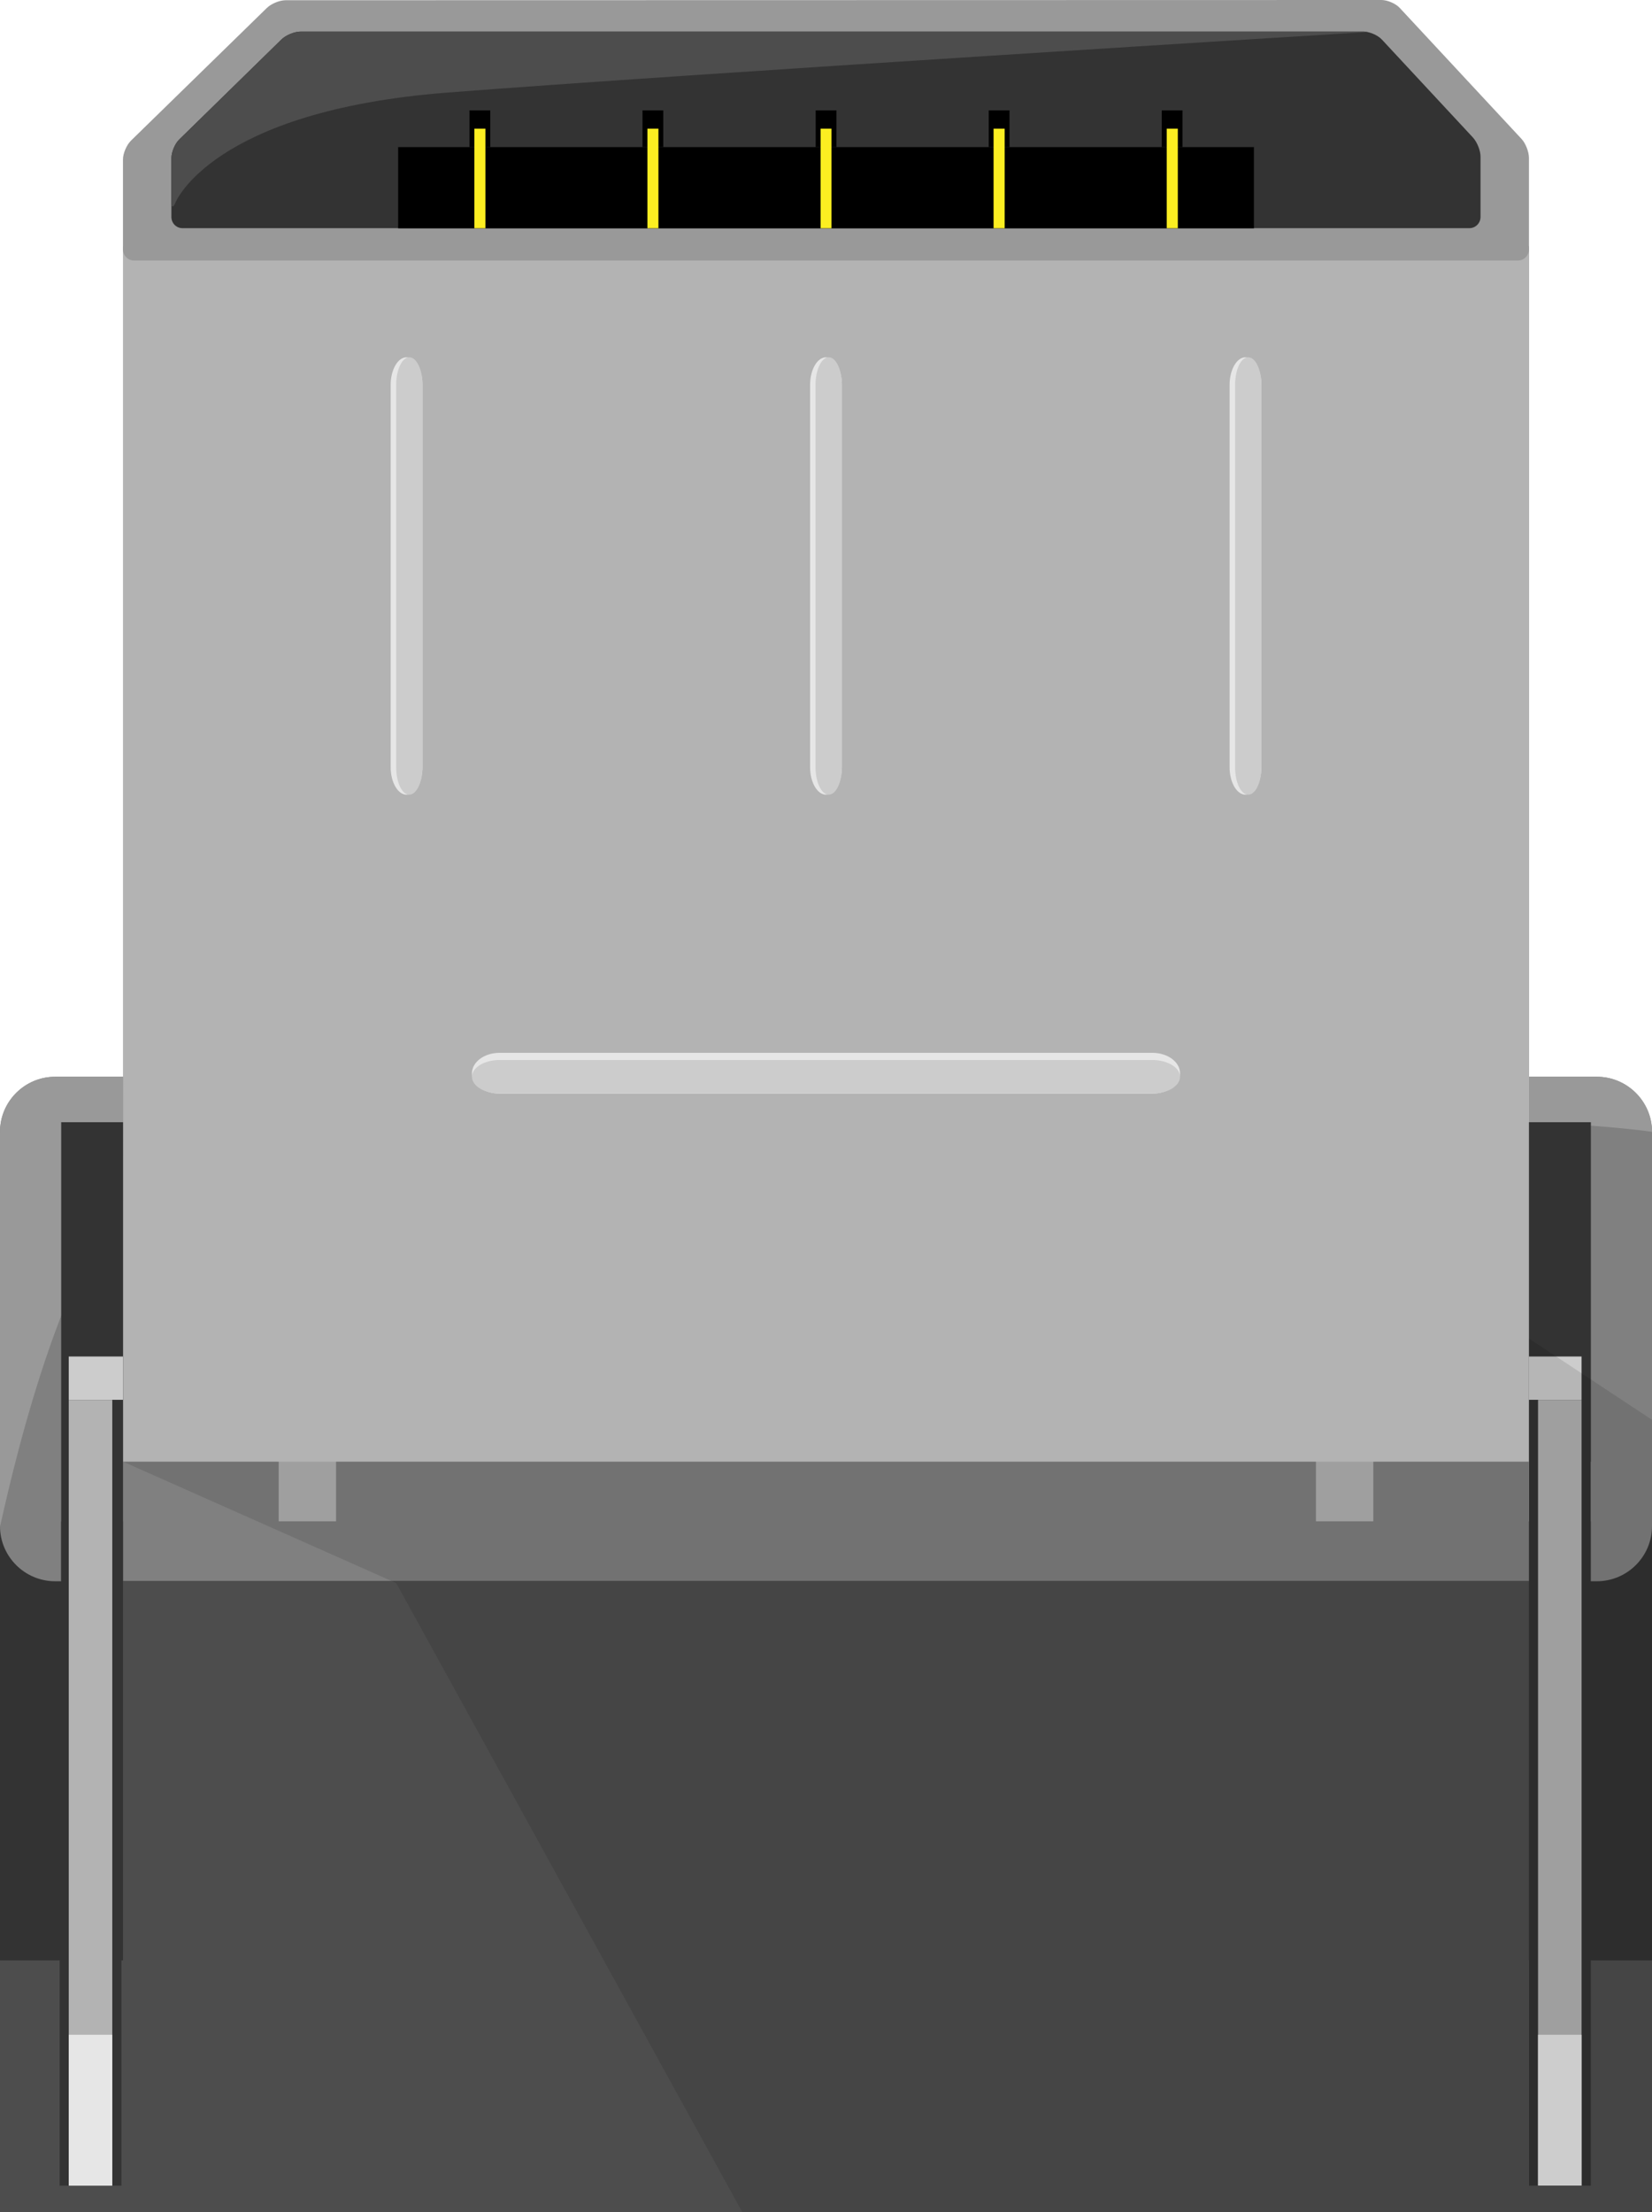 <?xml version="1.0" encoding="utf-8"?>
<!-- Generator: Adobe Illustrator 15.1.0, SVG Export Plug-In . SVG Version: 6.00 Build 0)  -->
<!DOCTYPE svg PUBLIC "-//W3C//DTD SVG 1.1//EN" "http://www.w3.org/Graphics/SVG/1.1/DTD/svg11.dtd">
<svg version="1.1" id="Ebene_1" xmlns:svg="http://www.w3.org/2000/svg"
	 xmlns="http://www.w3.org/2000/svg" xmlns:xlink="http://www.w3.org/1999/xlink" x="0px" y="0px" width="21.6px" height="28.92px"
	 viewBox="0 0 21.6 28.92" enable-background="new 0 0 21.6 28.92" xml:space="preserve">
<g>
	<rect y="15.82" fill="#4D4D4D" width="21.6" height="1.914"/>
	<path fill="#808080" d="M21.6,19.951c0,0.396-0.323,0.72-0.72,0.72H0.72c-0.396,0-0.72-0.323-0.72-0.72v-5.154
		c0-0.396,0.323-0.72,0.72-0.72h20.16c0.396,0,0.72,0.324,0.72,0.72V19.951z"/>
	<rect x="1.608" y="3.217" fill="#B3B3B3" width="18.385" height="25.018"/>
	<g>
		<path fill="#999999" d="M1.608,2.084c0-0.079,0.047-0.188,0.104-0.245l1.775-1.733c0.057-0.057,0.168-0.103,0.246-0.103L18.063,0
			c0.078,0,0.188,0.047,0.24,0.105l1.59,1.71c0.055,0.058,0.098,0.17,0.098,0.25v1.196c0,0.078-0.063,0.145-0.144,0.145H1.753
			c-0.079,0-0.145-0.065-0.145-0.145V2.084z"/>
	</g>
	<g>
		<path fill="#333333" d="M2.241,2.068c0-0.079,0.045-0.189,0.103-0.245l1.338-1.309C3.739,0.459,3.85,0.413,3.929,0.413h13.898
			c0.08,0,0.188,0.047,0.242,0.105l1.189,1.279c0.055,0.06,0.1,0.17,0.1,0.25v0.79c0,0.079-0.064,0.146-0.146,0.146H2.385
			c-0.079,0-0.144-0.065-0.144-0.146V2.068z"/>
	</g>
	<g>
		<path fill="#4D4D4D" d="M2.241,2.068c0-0.079,0.045-0.189,0.103-0.245l1.338-1.309C3.739,0.459,3.85,0.413,3.929,0.413h13.898
			c0.08,0,0.08,0.004,0,0.009c0,0-8.912,0.549-11.986,0.789C2.767,1.452,2.295,2.647,2.295,2.647
			C2.266,2.72,2.241,2.715,2.241,2.636V2.068L2.241,2.068z"/>
	</g>
	<rect x="5.206" y="1.923" width="11.189" height="1.062"/>
	<g>
		<g>
			<rect x="15.19" y="1.443" width="0.271" height="0.48"/>
		</g>
		<g>
			<rect x="12.928" y="1.443" width="0.271" height="0.48"/>
		</g>
		<g>
			<rect x="10.665" y="1.443" width="0.271" height="0.48"/>
		</g>
		<g>
			<rect x="8.401" y="1.443" width="0.271" height="0.48"/>
		</g>
		<g>
			<rect x="6.139" y="1.443" width="0.271" height="0.48"/>
		</g>
	</g>
	<g>
		<g>
			<rect x="15.255" y="1.682" fill="#FCEE21" width="0.145" height="1.302"/>
		</g>
		<g>
			<rect x="12.991" y="1.682" fill="#FCEE21" width="0.145" height="1.302"/>
		</g>
		<g>
			<rect x="10.729" y="1.682" fill="#FCEE21" width="0.143" height="1.302"/>
		</g>
		<g>
			<rect x="8.465" y="1.682" fill="#FCEE21" width="0.144" height="1.302"/>
		</g>
		<g>
			<rect x="6.202" y="1.682" fill="#FCEE21" width="0.145" height="1.302"/>
		</g>
	</g>
	<g>
		<g>
			<g>
				<g>
					<path fill="#E6E6E6" d="M5.524,10.03c0,0.198-0.095,0.359-0.209,0.359c-0.113,0-0.207-0.161-0.207-0.359V5.031
						c0-0.198,0.094-0.36,0.207-0.36c0.114,0,0.209,0.162,0.209,0.36V10.03z"/>
				</g>
				<g>
					<path fill="#CCCCCC" d="M5.524,10.03c0,0.198-0.078,0.359-0.173,0.359S5.18,10.228,5.18,10.03V5.031
						c0-0.198,0.077-0.36,0.172-0.36s0.173,0.162,0.173,0.36V10.03z"/>
				</g>
			</g>
			<g>
				<g>
					<path fill="#E6E6E6" d="M11.008,10.03c0,0.198-0.095,0.359-0.208,0.359c-0.114,0-0.208-0.161-0.208-0.359V5.031
						c0-0.198,0.094-0.36,0.208-0.36c0.113,0,0.208,0.162,0.208,0.36V10.03z"/>
				</g>
				<g>
					<path fill="#CCCCCC" d="M11.008,10.03c0,0.198-0.077,0.359-0.172,0.359s-0.173-0.161-0.173-0.359V5.031
						c0-0.198,0.078-0.36,0.173-0.36s0.172,0.162,0.172,0.36V10.03z"/>
				</g>
			</g>
			<g>
				<g>
					<path fill="#E6E6E6" d="M16.493,10.03c0,0.198-0.094,0.359-0.209,0.359c-0.113,0-0.207-0.161-0.207-0.359V5.031
						c0-0.198,0.094-0.36,0.207-0.36c0.115,0,0.209,0.162,0.209,0.36V10.03z"/>
				</g>
				<g>
					<path fill="#CCCCCC" d="M16.493,10.03c0,0.198-0.077,0.359-0.172,0.359c-0.097,0-0.172-0.161-0.172-0.359V5.031
						c0-0.198,0.075-0.36,0.172-0.36c0.095,0,0.172,0.162,0.172,0.36V10.03z"/>
				</g>
			</g>
		</g>
	</g>
	<g>
		<path fill="#E6E6E6" d="M15.429,14.031c0,0.146-0.162,0.266-0.359,0.266H6.53c-0.197,0-0.359-0.119-0.359-0.266
			s0.162-0.267,0.359-0.267h8.539C15.267,13.764,15.429,13.884,15.429,14.031z"/>
	</g>
	<path fill="#999999" d="M19.991,14.077h0.89c0.396,0,0.72,0.324,0.72,0.72c0,0-0.525-0.082-1.607-0.126v-0.594H19.991z"/>
	<g>
		<path fill="#CCCCCC" d="M15.429,14.077c0,0.12-0.162,0.219-0.359,0.219H6.53c-0.197,0-0.359-0.099-0.359-0.219
			s0.162-0.219,0.359-0.219h8.539C15.267,13.859,15.429,13.957,15.429,14.077z"/>
	</g>
	<g>
		<rect y="19.889" fill="#333333" width="21.6" height="9.03"/>
	</g>
	<rect x="19.991" y="14.671" fill="#333333" width="0.81" height="6"/>
	<path fill="#808080" d="M0,19.109v0.843c0,0.396,0.323,0.72,0.72,0.72H0.8v-1.563H0z"/>
	<path fill="#808080" d="M20.8,19.109v1.563h0.08c0.396,0,0.72-0.323,0.72-0.72v-0.843H20.8z"/>
	<polygon fill="#808080" points="17.956,19.109 17.956,19.889 17.206,19.889 17.206,19.109 4.394,19.109 4.394,19.889 3.644,19.889 
		3.644,19.109 1.608,19.109 1.608,20.671 19.991,20.671 19.991,19.109 	"/>
	<rect x="20.11" y="18.301" fill="#B3B3B3" width="0.569" height="10.271"/>
	<rect x="19.991" y="17.734" fill="#CCCCCC" width="0.688" height="0.566"/>
	<rect x="20.11" y="26.601" fill="#E6E6E6" width="0.569" height="1.973"/>
	<polygon fill="#4D4D4D" points="20.8,25.629 20.8,28.574 19.993,28.574 19.993,25.629 19.737,25.629 19.737,28.92 21.622,28.92 
		21.622,25.629 	"/>
	<polygon fill="#4D4D4D" points="1.588,25.629 1.588,28.574 0.78,28.574 0.78,25.629 0,25.629 0,28.92 1.884,28.92 1.884,25.629 	
		"/>
	<path fill="#999999" d="M1.608,15.699C0.603,16.897,0,20.017,0,19.951v-5.154c0-0.396,0.323-0.72,0.72-0.72h0.889"/>
	<rect x="0.8" y="14.671" fill="#333333" width="0.809" height="6"/>
	<rect x="0.899" y="18.301" fill="#B3B3B3" width="0.569" height="10.271"/>
	<rect x="0.899" y="17.734" fill="#CCCCCC" width="0.709" height="0.566"/>
	<rect x="0.899" y="26.601" fill="#E6E6E6" width="0.569" height="1.973"/>
	<rect x="1.608" y="20.671" fill="#4D4D4D" width="18.383" height="8.249"/>
	<polygon opacity="0.11" enable-background="new    " points="1.61,19.109 5.181,20.696 9.706,28.92 21.6,28.92 21.6,18.562 
		19.991,17.499 19.991,19.109 	"/>
</g>
</svg>
